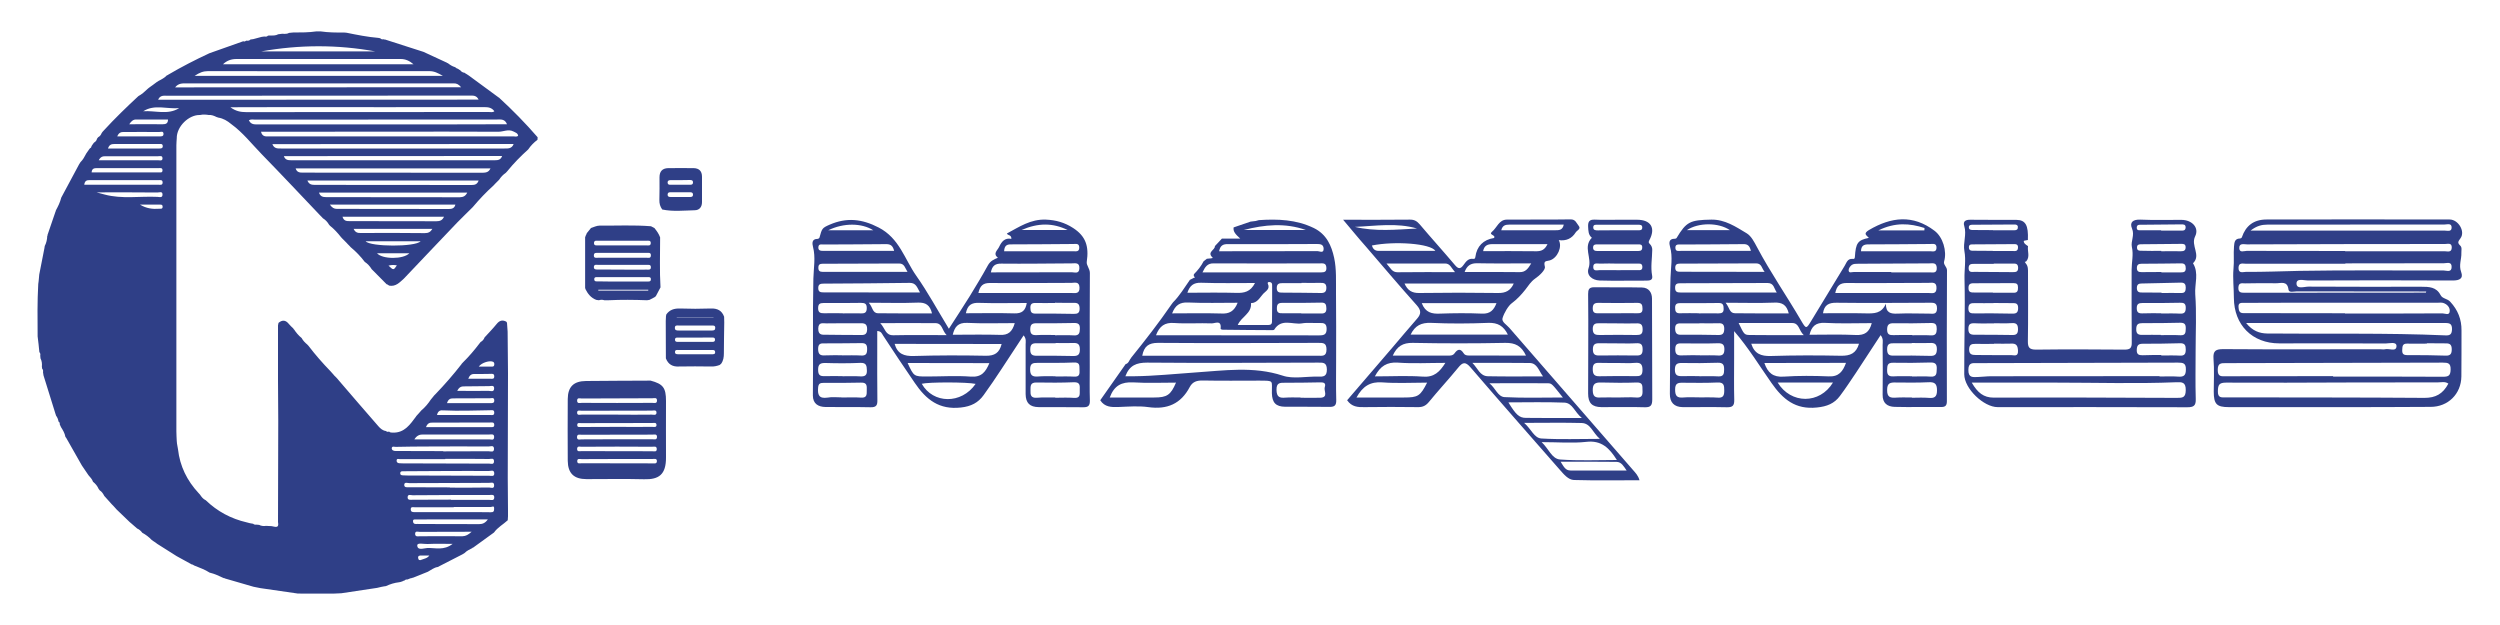 <?xml version="1.0" encoding="utf-8"?>
<!-- Generator: Adobe Illustrator 23.0.1, SVG Export Plug-In . SVG Version: 6.00 Build 0)  -->
<svg version="1.1" id="Camada_1" xmlns="http://www.w3.org/2000/svg" xmlns:xlink="http://www.w3.org/1999/xlink" x="0px" y="0px"
	 viewBox="0 0 200 50" style="enable-background:new 0 0 200 50;" xml:space="preserve">
<style type="text/css">
	.st0{fill:#2F3F87;}
</style>
<g>
	<path fill="#2F3F87" class="st0" d="M186.5,32.57c-2.73,0-5.46,0-8.19,0c-0.98,0-1.21-0.24-1.21-1.24c0-0.88,0.05-1.76-0.02-2.63
		c-0.05-0.66,0.2-0.77,0.8-0.77c4.18,0.03,8.36,0.01,12.55,0.01c0.13,0,0.26,0.03,0.37,0c0.32-0.09,0.91,0.24,0.92-0.25
		c0.01-0.39-0.58-0.21-0.89-0.21c-2.83-0.02-5.66-0.01-8.49-0.01c-2.16,0-3.62-1.47-3.63-3.64c0-0.78-0.1-1.57-0.03-2.35
		c0.06-0.59-0.01-1.17,0.04-1.76c0.03-0.29,0.03-0.63,0.47-0.64c0.06,0,0.15-0.05,0.16-0.1c0.31-0.92,0.95-1.42,1.97-1.42
		c4.88-0.01,9.77-0.01,14.65,0c0.69,0,1.27,0.95,0.87,1.5c-0.2,0.27-0.26,0.36-0.02,0.59c0.16,0.15,0.08,0.38,0.09,0.58
		c0.02,0.5-0.22,0.98-0.02,1.52c0.2,0.54-0.13,0.69-0.68,0.69c-3.86-0.02-7.71-0.02-11.57,0c-0.32,0-0.93-0.21-0.92,0.25
		c0.01,0.47,0.62,0.24,0.96,0.24c3.01,0.02,6.01,0.01,9.02,0.01c0.61,0,1.21,0.01,1.54,0.66c0.16,0.31,0.55,0.28,0.78,0.54
		c0.61,0.66,0.91,1.41,0.9,2.3c-0.01,1.23,0.01,2.45-0.01,3.68c-0.02,1.4-1.07,2.43-2.46,2.43
		C191.81,32.57,189.16,32.57,186.5,32.57z M195.87,30.69c-0.27-0.19-0.55-0.1-0.82-0.1c-2.45,0-4.9,0.01-7.35,0.01
		c-3.21,0.01-6.41,0.03-9.62,0.01c-0.55,0-0.64,0.18-0.65,0.68c-0.02,0.58,0.32,0.5,0.67,0.5c5.29,0.01,10.57,0,15.86,0.04
		C194.84,31.83,195.43,31.52,195.87,30.69z M186.65,30.09c0,0.01,0,0.02,0,0.04c2.93,0,5.86-0.01,8.79,0.01
		c0.44,0,0.6-0.09,0.61-0.58c0.01-0.51-0.21-0.55-0.63-0.55c-5.79,0.02-11.57,0.03-17.36,0.04c-0.39,0-0.64,0-0.64,0.54
		c-0.01,0.58,0.31,0.51,0.66,0.51C180.94,30.09,183.8,30.09,186.65,30.09z M187.6,25.06c0,0.01,0,0.02,0,0.02
		c2.6,0,5.2,0.01,7.8-0.01c0.2,0,0.57,0.21,0.58-0.2c0.01-0.3-0.23-0.55-0.54-0.64c-0.14-0.04-0.3-0.01-0.45-0.01
		c-4.03,0-8.06,0-12.08,0c-1.13,0-2.25,0.01-3.38,0.01c-0.22,0-0.47-0.04-0.45,0.32c0.02,0.27,0.05,0.51,0.4,0.5
		c0.12,0,0.25,0,0.38,0C182.44,25.06,185.02,25.06,187.6,25.06z M179.69,25.84c0.51,0.64,1.08,0.83,1.68,0.84
		c4.75,0.05,9.51-0.06,14.26,0.15c0.38,0.02,0.52-0.09,0.53-0.5c0-0.42-0.17-0.49-0.54-0.49C190.37,25.84,185.11,25.84,179.69,25.84
		z M187.63,21.07c0,0.01,0,0.02,0,0.03c-2.65,0-5.3,0-7.95,0c-0.24,0-0.59-0.13-0.6,0.33c0,0.48,0.36,0.32,0.6,0.32
		c1.42,0.01,2.84-0.05,4.26-0.08c3.85-0.07,7.7-0.02,11.56-0.03c0.23,0,0.63,0.18,0.63-0.28c0.01-0.46-0.38-0.3-0.62-0.3
		C192.88,21.06,190.26,21.07,187.63,21.07z M187.61,20.08c0,0.01,0,0.02,0,0.02c2.65,0,5.31,0,7.96,0c0.22,0,0.55,0.13,0.57-0.28
		c0.02-0.43-0.33-0.3-0.54-0.3c-5.28,0-10.56,0.01-15.84,0.03c-0.24,0-0.64-0.13-0.62,0.31c0.02,0.39,0.39,0.21,0.6,0.21
		C182.36,20.08,184.99,20.08,187.61,20.08z M180.04,18.45c5.29,0,10.42,0,15.55,0c0.2,0,0.52,0.11,0.54-0.22
		c0.02-0.41-0.35-0.27-0.56-0.27c-4.73,0-9.45,0.01-14.18,0.01C180.95,17.97,180.54,18.06,180.04,18.45z M194.07,23.41
		c0.01-0.03,0.02-0.06,0.03-0.09c-0.2,0-0.4,0-0.59,0c-3.25,0-6.5,0-9.76-0.01c-0.23,0-0.64,0.13-0.67-0.14
		c-0.09-0.74-0.61-0.5-1-0.51c-0.83-0.02-1.65,0-2.48,0.01c-0.23,0-0.51-0.09-0.53,0.33c-0.02,0.42,0.22,0.42,0.52,0.42
		C184.42,23.41,189.25,23.41,194.07,23.41z M194.15,27.46c0,0.01,0,0.02,0,0.03c-0.53,0-1.05,0.01-1.58,0
		c-0.36-0.01-0.38,0.2-0.39,0.48c-0.02,0.32,0.07,0.44,0.41,0.44c1.03-0.01,2.05,0.01,3.08,0.04c0.37,0.01,0.47-0.16,0.47-0.5
		c0-0.36-0.13-0.49-0.48-0.48C195.15,27.47,194.65,27.46,194.15,27.46z"/>
	<path class="st0" d="M80.91,19.11c0.01-0.35-0.28-0.25-0.36-0.43c0.99-0.53,1.9-1.16,3.12-1.11c0.81,0.03,1.52,0.24,2.18,0.67
		c1,0.65,1.28,1.44,1.09,2.71c-0.04,0.27,0.25,0.54,0.25,0.89c-0.02,2.52-0.01,5.04-0.01,7.56c0,0.88-0.02,1.75,0.01,2.63
		c0.01,0.43-0.13,0.56-0.56,0.55c-1.18-0.02-2.35,0-3.53-0.01c-0.72-0.01-1.04-0.33-1.05-1.04c0-1.33,0-2.65,0-3.98
		c0-0.21,0.07-0.44-0.16-0.72c-0.62,0.94-1.2,1.84-1.8,2.74c-0.46,0.69-0.91,1.37-1.4,2.04c-0.44,0.61-1,0.9-1.81,0.99
		c-1.75,0.2-2.79-0.63-3.7-1.97c-0.86-1.26-1.71-2.52-2.54-3.8c-0.09-0.13-0.13-0.33-0.46-0.35c0,0.45,0,0.88,0,1.32
		c0,1.4-0.01,2.81,0.01,4.21c0.01,0.41-0.09,0.58-0.54,0.57c-1.2-0.03-2.4,0-3.61-0.02c-0.58-0.01-1.01-0.26-1.01-0.92
		c0.04-3.12-0.03-6.24,0.04-9.36c0.02-0.83,0.19-1.69-0.03-2.53c-0.06-0.25-0.13-0.64,0.37-0.64c0.05,0,0.14-0.06,0.15-0.11
		c0.2-0.72,0.2-0.76,0.82-1.03c1.34-0.58,2.56-0.47,3.91,0.23c1.67,0.86,2.08,2.54,3.01,3.86c0.93,1.32,1.7,2.75,2.61,4.24
		c0.58-0.9,1.13-1.74,1.66-2.59c0.5-0.82,1-1.64,1.46-2.48c0.19-0.35,0.48-0.48,0.8-0.61c-0.43-0.34-0.02-0.6,0.1-0.87
		C80.12,19.34,80.38,19,80.91,19.11z M71.57,27.51c0.23,0.81,0.76,0.99,1.53,0.97c1.92-0.06,3.84-0.06,5.77-0.02
		c0.69,0.01,1.08-0.22,1.26-0.94C77.28,27.51,74.45,27.51,71.57,27.51z M72.61,29.04c0.5,1.08,0.5,1.08,1.55,1.08
		c1.17,0,2.35-0.08,3.51,0.01c0.86,0.06,1.18-0.38,1.48-1.08C76.94,29.04,74.8,29.04,72.61,29.04z M78.27,23.44
		c2.53,0,4.98,0,7.43,0c0.31,0,0.68,0.1,0.66-0.44c-0.02-0.51-0.39-0.37-0.65-0.37c-2.18,0-4.35,0.03-6.53,0.01
		C78.65,22.64,78.4,22.85,78.27,23.44z M73.6,23.4c-0.23-0.4-0.31-0.77-0.81-0.77c-2.3,0.03-4.59,0.05-6.89,0.06
		c-0.25,0-0.44,0.03-0.44,0.35c0,0.33,0.19,0.35,0.43,0.35C68.44,23.4,70.98,23.4,73.6,23.4z M84.42,31.8c0,0.01,0,0.01,0,0.02
		c0.5,0,1-0.03,1.5,0.01c0.54,0.04,0.45-0.31,0.46-0.63c0.01-0.34,0.04-0.64-0.47-0.62c-1,0.04-1.99,0.04-2.99,0.02
		c-0.5-0.01-0.48,0.28-0.48,0.62c-0.01,0.36,0.01,0.63,0.5,0.6C83.42,31.78,83.92,31.8,84.42,31.8z M67.32,31.79c0,0,0,0.01,0,0.01
		c0.52,0,1.05-0.03,1.57,0.01c0.47,0.03,0.45-0.26,0.45-0.57c0-0.33,0.06-0.65-0.46-0.63c-1,0.03-2,0.02-3,0.02
		c-0.26,0-0.4,0.05-0.43,0.37c-0.05,0.57,0.05,0.91,0.74,0.81C66.56,31.74,66.95,31.79,67.32,31.79z M72.6,21.75
		c-0.2-0.31-0.24-0.67-0.67-0.67c-2.04,0.01-4.09,0.02-6.13,0.02c-0.21,0-0.33,0.07-0.33,0.3c-0.01,0.26,0.1,0.35,0.35,0.35
		C68.05,21.75,70.29,21.75,72.6,21.75z M79.27,21.79c2.17,0,4.32,0,6.47-0.01c0.24,0,0.59,0.16,0.61-0.31
		c0.02-0.5-0.33-0.4-0.62-0.4c-1.88,0.01-3.75,0.04-5.63,0.02C79.62,21.08,79.37,21.26,79.27,21.79z M75.73,26.81
		c-0.39-0.4-0.33-0.96-0.91-0.96c-1.42-0.01-2.83,0-4.4,0c0.4,0.42,0.4,0.99,1.06,0.97C72.82,26.79,74.17,26.81,75.73,26.81z
		 M78.05,30.71c-0.7-0.15-3.72-0.15-4.31-0.01C74.64,32.31,76.91,32.36,78.05,30.71z M81.18,25.85c-1.33,0-2.57,0.04-3.81-0.02
		c-0.74-0.03-1,0.33-1.15,0.95c1.3,0,2.55-0.03,3.79,0.01C80.65,26.82,80.98,26.55,81.18,25.85z M67.38,28.42c0,0,0,0.01,0,0.01
		c0.5,0,1-0.02,1.5,0.01c0.42,0.03,0.49-0.16,0.49-0.53c0-0.37-0.14-0.47-0.49-0.46c-0.95,0.02-1.9,0.01-2.85,0.02
		c-0.3,0-0.58-0.05-0.58,0.44c0,0.46,0.19,0.55,0.58,0.52C66.48,28.41,66.93,28.42,67.38,28.42z M84.45,27.44c0,0.01,0,0.01,0,0.02
		c-0.5,0-1,0.01-1.5,0c-0.37-0.01-0.53,0.08-0.53,0.5c0,0.42,0.17,0.5,0.53,0.5c0.95-0.01,1.9,0,2.85,0.02
		c0.39,0.01,0.59-0.06,0.59-0.52c0-0.47-0.2-0.54-0.59-0.52C85.35,27.46,84.9,27.44,84.45,27.44z M84.44,30.1c0,0.01,0,0.01,0,0.02
		c0.5,0,1-0.02,1.49,0.01c0.47,0.03,0.44-0.25,0.43-0.57c-0.01-0.31,0.04-0.58-0.44-0.56c-0.97,0.04-1.94,0.03-2.91,0.03
		c-0.37,0-0.6,0.03-0.6,0.51c0,0.47,0.16,0.61,0.61,0.58C83.5,30.08,83.97,30.1,84.44,30.1z M67.4,30.09c0,0,0,0.01,0,0.01
		c0.47,0,0.95-0.02,1.42,0.01c0.37,0.02,0.55-0.08,0.53-0.49c-0.01-0.37-0.05-0.61-0.52-0.59c-0.92,0.04-1.84,0.04-2.76,0.01
		c-0.42-0.01-0.63,0.06-0.62,0.56c0,0.5,0.25,0.5,0.61,0.49C66.5,30.08,66.95,30.09,67.4,30.09z M84.4,26.8c0,0.01,0,0.02,0,0.02
		c0.5,0,1-0.02,1.5,0.01c0.43,0.03,0.48-0.19,0.49-0.54c0.01-0.37-0.14-0.46-0.49-0.45c-1,0.02-2,0.03-3,0.02
		c-0.36,0-0.47,0.12-0.48,0.47c0,0.35,0.11,0.49,0.47,0.48C83.4,26.78,83.9,26.8,84.4,26.8z M77.27,25.06
		c1.32,0,2.59-0.03,3.87,0.01c0.63,0.02,0.9-0.23,1-0.83c-1.3,0-2.55,0.03-3.8-0.01C77.73,24.2,77.4,24.4,77.27,25.06z M69.5,24.22
		c0.33,0.35,0.28,0.83,0.74,0.84c1.43,0.02,2.87,0.01,4.32,0.01c-0.16-0.66-0.5-0.89-1.14-0.86C72.17,24.26,70.92,24.22,69.5,24.22z
		 M67.4,25.86C67.4,25.86,67.4,25.87,67.4,25.86c-0.42,0.01-0.85,0-1.27,0.01c-0.29,0.01-0.66-0.14-0.67,0.42
		c-0.01,0.58,0.38,0.48,0.71,0.49c0.87,0.02,1.74,0.01,2.62,0.02c0.33,0.01,0.57,0,0.58-0.45c0.01-0.49-0.25-0.5-0.61-0.49
		C68.29,25.87,67.85,25.86,67.4,25.86z M71.53,20.07c-0.09-0.36-0.24-0.54-0.62-0.54c-1.68,0.02-3.35,0.02-5.03,0.03
		c-0.16,0-0.38-0.07-0.41,0.2c-0.03,0.29,0.18,0.31,0.39,0.31C67.74,20.07,69.61,20.07,71.53,20.07z M80.33,20.1
		c1.85,0,3.69,0,5.53,0c0.21,0,0.48,0.07,0.48-0.29c0-0.37-0.27-0.29-0.48-0.29c-1.67,0.01-3.34,0.03-5.01,0.03
		C80.51,19.55,80.35,19.69,80.33,20.1z M84.4,24.22c0,0.01,0,0.01,0,0.02c-0.52,0-1.05,0.01-1.57,0c-0.28-0.01-0.41,0.09-0.4,0.39
		c0.01,0.29,0.05,0.46,0.41,0.46c1.02-0.01,2.04,0,3.06,0.02c0.29,0,0.46-0.05,0.47-0.4c0-0.35-0.11-0.5-0.47-0.48
		C85.39,24.24,84.9,24.22,84.4,24.22z M67.42,25.06c0,0,0,0.01,0,0.01c0.5,0,1-0.01,1.49,0c0.32,0.01,0.43-0.11,0.43-0.43
		c0-0.35-0.16-0.41-0.46-0.41c-1,0.01-1.99,0.02-2.99,0.01c-0.31,0-0.44,0.08-0.44,0.42c0,0.36,0.19,0.4,0.47,0.4
		C66.42,25.05,66.92,25.06,67.42,25.06z M81.72,18.4c1.37,0,2.53,0,3.69,0C84.24,17.83,83.08,17.81,81.72,18.4z M66.26,18.42
		c1.3,0,2.44,0,3.6,0C68.95,17.84,67.51,17.81,66.26,18.42z"/>
	<path class="st0" d="M138.73,26.49c0,0.73,0,1.46,0,2.2c0,1.1-0.02,2.2,0.01,3.3c0.01,0.48-0.15,0.6-0.6,0.59
		c-1.18-0.03-2.35,0-3.53-0.01c-0.68-0.01-1.03-0.38-1.02-1.06c0.05-3.09-0.04-6.19,0.05-9.29c0.02-0.81,0.2-1.66-0.04-2.49
		c-0.07-0.25-0.13-0.64,0.38-0.63c0.05,0,0.12-0.02,0.14-0.05c0.79-1.32,1.09-1.45,2.78-1.48c1.1-0.02,1.96,0.57,2.83,1.09
		c0.37,0.22,0.61,0.7,0.83,1.11c1.07,2.02,2.38,3.91,3.53,5.88c0.4,0.68,0.41,0.68,0.82,0c0.89-1.46,1.77-2.92,2.66-4.38
		c0.15-0.24,0.22-0.59,0.63-0.56c0.09,0.01,0.18,0.02,0.19-0.14c0.07-1.14,0.23-1.36,1.12-1.54c-0.2-0.22-0.48-0.33,0.01-0.63
		c1.79-1.05,3.51-1.25,5.24,0.06c0.67,0.5,1.01,1.63,0.77,2.45c-0.08,0.27,0.23,0.43,0.23,0.72c-0.02,3.49-0.02,6.99-0.01,10.48
		c0,0.38-0.17,0.46-0.5,0.45c-1.23-0.01-2.45,0.02-3.68-0.01c-0.58-0.02-0.97-0.29-0.96-0.97c0.02-1.33,0.01-2.65,0-3.98
		c0-0.23,0.08-0.49-0.16-0.79c-0.67,1.03-1.32,2.02-1.97,3.01c-0.42,0.62-0.83,1.25-1.28,1.85c-0.45,0.61-1.04,0.85-1.85,0.93
		c-1.72,0.18-2.72-0.66-3.63-1.96C140.75,29.26,139.88,27.82,138.73,26.49z M148.72,27.5c-2.9,0-5.75,0-8.62,0
		c0.26,0.81,0.79,1,1.56,0.98c1.87-0.06,3.75-0.06,5.62-0.02C148.01,28.47,148.49,28.28,148.72,27.5z M150.87,24.3
		c0,0.73,0.37,0.81,0.92,0.79c0.85-0.04,1.7,0,2.55,0c0.28,0,0.61,0.1,0.62-0.4c0.01-0.51-0.29-0.47-0.63-0.47
		c-2.47,0.01-4.94,0.03-7.41,0c-0.63-0.01-0.98,0.18-1.08,0.84c1.16,0,2.3-0.02,3.44,0.01C149.91,25.08,150.52,25.1,150.87,24.3z
		 M141.15,29.04c0.27,0.78,0.69,1.15,1.55,1.09c1.2-0.08,2.4-0.07,3.6-0.02c0.81,0.04,1.13-0.4,1.38-1.08
		C145.47,29.04,143.33,29.04,141.15,29.04z M142.14,23.4c-0.22-0.32-0.22-0.76-0.73-0.76c-2.33,0.01-4.66,0.02-6.99,0.02
		c-0.26,0-0.42,0.05-0.41,0.37c0,0.32,0.16,0.37,0.42,0.37C136.98,23.4,139.53,23.4,142.14,23.4z M146.82,23.44
		c2.52,0,4.99,0,7.46,0c0.27,0,0.63,0.12,0.64-0.38c0.02-0.55-0.36-0.43-0.67-0.43c-2.17,0-4.34,0.03-6.51,0.01
		C147.22,22.64,146.95,22.82,146.82,23.44z M152.95,31.8c0,0.01,0,0.01,0,0.02c0.45,0,0.9-0.03,1.35,0.01
		c0.46,0.04,0.66-0.08,0.66-0.6c0-0.54-0.19-0.68-0.69-0.65c-0.87,0.04-1.74,0.03-2.62,0.02c-0.43-0.01-0.68,0.04-0.68,0.59
		c-0.01,0.6,0.26,0.65,0.72,0.62C152.1,31.78,152.53,31.8,152.95,31.8z M135.98,31.79C135.98,31.79,135.98,31.79,135.98,31.79
		c0.47,0.01,0.95-0.02,1.42,0.02c0.46,0.04,0.54-0.17,0.54-0.57c0-0.39-0.02-0.67-0.54-0.64c-0.92,0.04-1.84,0.03-2.76,0.02
		c-0.41-0.01-0.64,0.04-0.63,0.56c0,0.5,0.16,0.66,0.64,0.62C135.08,31.76,135.53,31.79,135.98,31.79z M151.3,21.76
		c0,0.01,0,0.02,0,0.03c1.03,0,2.05,0,3.08,0c0.26,0,0.58,0.1,0.56-0.37c-0.02-0.44-0.33-0.35-0.59-0.35
		c-1.9,0.01-3.8,0.02-5.7,0.03c-0.17,0-0.37,0-0.5,0.09c-0.13,0.09-0.27,0.29-0.26,0.43c0.01,0.27,0.27,0.13,0.42,0.14
		C149.3,21.76,150.3,21.76,151.3,21.76z M141.17,21.75c-0.24-0.29-0.23-0.68-0.68-0.68c-2.03,0.01-4.06,0.02-6.09,0.02
		c-0.24,0-0.38,0.06-0.38,0.33c0,0.28,0.16,0.32,0.39,0.32C136.62,21.75,138.84,21.75,141.17,21.75z M146.64,30.6
		c-0.82,0-1.54,0-2.26,0c-0.7,0-1.41,0-2.17,0C143.27,32.34,145.58,32.35,146.64,30.6z M149.74,25.85c-1.29,0-2.52,0.05-3.74-0.02
		c-0.75-0.04-1.07,0.28-1.24,0.95c1.26,0,2.49-0.04,3.71,0.02C149.16,26.83,149.55,26.59,149.74,25.85z M144.3,26.81
		c-0.42-0.4-0.35-0.97-0.94-0.97c-1.41,0-2.83,0-4.27,0c0.43,0.9,0.45,0.95,0.88,0.96C141.34,26.82,142.71,26.81,144.3,26.81z
		 M152.96,30.1c0,0.01,0,0.02,0,0.02c0.5,0,1-0.03,1.49,0.01c0.51,0.03,0.47-0.28,0.49-0.62c0.02-0.39-0.12-0.52-0.51-0.51
		c-0.99,0.03-1.99,0.04-2.99,0.02c-0.44-0.01-0.46,0.22-0.47,0.56c-0.01,0.37,0.08,0.55,0.5,0.53
		C151.97,30.08,152.47,30.1,152.96,30.1z M136.02,28.42c0,0,0,0.01,0,0.01c0.48,0,0.95-0.02,1.43,0.01c0.35,0.02,0.49-0.1,0.5-0.46
		c0.01-0.38-0.11-0.53-0.51-0.52c-0.95,0.03-1.9,0.02-2.85,0.01c-0.32,0-0.57-0.02-0.57,0.45c-0.01,0.48,0.21,0.53,0.59,0.51
		C135.06,28.41,135.54,28.42,136.02,28.42z M152.94,27.44c0,0.01,0,0.01,0,0.02c-0.47,0-0.95,0.01-1.42,0
		c-0.35-0.01-0.55,0.05-0.55,0.48c0,0.4,0.14,0.52,0.52,0.51c0.97-0.01,1.95-0.01,2.92,0.02c0.39,0.01,0.52-0.11,0.54-0.5
		c0.01-0.45-0.18-0.56-0.58-0.53C153.89,27.46,153.42,27.44,152.94,27.44z M135.95,30.09c0,0,0,0.01,0,0.01c0.5,0,1-0.02,1.5,0.01
		c0.44,0.03,0.48-0.21,0.48-0.56c0-0.37-0.09-0.54-0.51-0.53c-0.95,0.03-1.9,0.04-2.85,0.02c-0.41-0.01-0.57,0.09-0.58,0.53
		c0,0.48,0.23,0.53,0.6,0.52C135.05,30.08,135.5,30.09,135.95,30.09z M152.98,26.8c0,0.01,0,0.01,0,0.02c0.5,0,1-0.02,1.5,0.01
		c0.38,0.02,0.45-0.17,0.46-0.5c0-0.33-0.07-0.5-0.45-0.49c-1,0.03-2,0.03-3,0.02c-0.39-0.01-0.52,0.13-0.52,0.51
		c0,0.39,0.19,0.45,0.51,0.44C151.98,26.79,152.48,26.8,152.98,26.8z M135.95,25.86c0,0,0,0.01,0,0.01c-0.47,0-0.95,0.01-1.42,0
		c-0.3-0.01-0.53,0.01-0.52,0.42c0.01,0.34,0.11,0.5,0.47,0.49c1-0.01,1.99,0,2.99,0.02c0.37,0.01,0.46-0.15,0.47-0.49
		c0-0.37-0.15-0.47-0.49-0.45C136.94,25.88,136.44,25.86,135.95,25.86z M138.05,24.22c0.31,0.38,0.3,0.84,0.75,0.84
		c1.43,0.02,2.85,0.01,4.3,0.01c-0.17-0.68-0.52-0.89-1.16-0.86C140.7,24.26,139.46,24.22,138.05,24.22z M148.88,20.1
		c1.85,0,3.69,0,5.53,0c0.2,0,0.49,0.1,0.51-0.26c0.02-0.41-0.29-0.32-0.52-0.32c-1.64,0.01-3.29,0.03-4.93,0.03
		C149.11,19.55,148.89,19.65,148.88,20.1z M140.07,20.07c-0.09-0.39-0.25-0.55-0.59-0.54c-1.68,0.02-3.35,0.02-5.03,0.03
		c-0.19,0-0.43-0.04-0.42,0.27c0.01,0.32,0.27,0.24,0.45,0.24C136.33,20.07,138.18,20.07,140.07,20.07z M135.91,25.06
		c0,0,0,0.01,0,0.01c0.52,0,1.04-0.01,1.57,0c0.27,0,0.42-0.07,0.41-0.37c0-0.29-0.05-0.47-0.4-0.46c-1.02,0.02-2.04,0.01-3.06,0.01
		c-0.26,0-0.42,0.05-0.42,0.36c0,0.3,0.06,0.47,0.41,0.45C134.92,25.04,135.42,25.06,135.91,25.06z M153.95,18.43
		c0-0.06,0.01-0.13,0.01-0.19c-1.17-0.38-2.34-0.47-3.69,0.19C151.63,18.43,152.79,18.43,153.95,18.43z M138.39,18.41
		c-0.91-0.62-2.51-0.62-3.44,0C136.11,18.41,137.25,18.41,138.39,18.41z"/>
	<path class="st0" d="M162.06,21.07c0.2,0.23,0.18,0.5,0.18,0.78c0,1.81,0.02,3.62-0.01,5.43c-0.01,0.52,0.12,0.69,0.66,0.69
		c2.35-0.03,4.71-0.02,7.06,0c0.46,0,0.6-0.12,0.59-0.59c-0.02-1.93-0.01-3.87-0.01-5.81c0-0.6,0.16-1.19,0.02-1.81
		c-0.1-0.47,0.24-0.94,0.01-1.48c-0.21-0.5,0.08-0.73,0.66-0.71c1.1,0.05,2.2,0.01,3.3,0.02c0.83,0,1.44,0.62,1.09,1.32
		c-0.37,0.75,0.5,1.5-0.17,2.15c0.49,0.79,0.12,1.66,0.18,2.48c0.11,1.49,0.03,2.99,0.03,4.48c0,1.3-0.03,2.6,0.01,3.9
		c0.02,0.54-0.17,0.66-0.68,0.66c-5.06-0.02-10.11-0.01-15.17-0.01c-1.11,0-2.67-1.48-2.67-2.63c-0.01-2.55,0.08-5.1,0.02-7.64
		c-0.02-0.74,0.13-1.48-0.01-2.23c-0.12-0.64,0.2-1.31-0.01-1.99c-0.12-0.38,0.11-0.51,0.5-0.5c1.23,0.02,2.45,0,3.68,0.01
		c0.73,0.01,0.96,0.44,0.91,1.61c-0.12,0.03-0.33,0.05-0.33,0.08c0,0.21,0.19,0.3,0.34,0.41c-0.06,0.41,0.18,0.86-0.15,1.23
		c-0.04,0.01-0.08,0.02-0.11,0.03C162,20.98,162.03,21.03,162.06,21.07z M172.76,30.09c0,0.01,0,0.02,0,0.03c0.5,0,1-0.03,1.5,0.01
		c0.44,0.03,0.61-0.09,0.61-0.57c0.01-0.51-0.22-0.55-0.63-0.55c-5.35,0.02-10.7,0.03-16.05,0.04c-0.38,0-0.72-0.07-0.72,0.54
		c-0.01,0.65,0.36,0.58,0.76,0.57c0.35-0.01,0.7-0.06,1.04-0.06C163.77,30.09,168.26,30.09,172.76,30.09z M157.74,30.61
		c0.47,0.81,0.95,1.2,1.76,1.2c4.88-0.02,9.76,0,14.64,0.02c0.46,0,0.71-0.01,0.72-0.61c0.01-0.66-0.3-0.66-0.77-0.64
		c-3.2,0.13-6.4,0.03-9.61,0.03C162.29,30.61,160.09,30.61,157.74,30.61z M159.52,25.86c0,0,0,0.01,0,0.01
		c-0.52,0-1.04,0.02-1.57-0.01c-0.35-0.01-0.48,0.09-0.48,0.46c0,0.38,0.17,0.46,0.5,0.46c0.99,0,1.99,0,2.98,0.02
		c0.33,0.01,0.49-0.07,0.49-0.45c0-0.39-0.12-0.53-0.51-0.5C160.47,25.88,160,25.86,159.52,25.86z M172.86,26.79
		c0,0.01,0,0.02,0,0.02c0.52,0,1.05-0.02,1.57,0.01c0.41,0.02,0.42-0.21,0.43-0.52c0.01-0.35-0.08-0.49-0.46-0.48
		c-1,0.03-1.99,0.03-2.99,0.03c-0.33,0-0.5,0.07-0.51,0.45c-0.02,0.42,0.17,0.51,0.54,0.49C171.91,26.78,172.39,26.79,172.86,26.79z
		 M159.48,24.24c0,0,0,0.01,0,0.01c-0.5,0-1,0.01-1.5,0c-0.32-0.01-0.51,0.04-0.51,0.44c0.01,0.38,0.22,0.38,0.49,0.38
		c1,0,2-0.01,3,0.02c0.34,0.01,0.49-0.07,0.49-0.45c0-0.37-0.18-0.4-0.47-0.39C160.48,24.24,159.98,24.24,159.48,24.24z
		 M159.43,23.4c0,0.01,0,0.01,0,0.02c0.55,0,1.1-0.01,1.65,0c0.32,0.01,0.36-0.16,0.36-0.42c0-0.26-0.09-0.35-0.35-0.35
		c-1.07,0.01-2.15,0.01-3.22,0.01c-0.29,0-0.4,0.11-0.39,0.4c0,0.34,0.22,0.34,0.45,0.34C158.44,23.4,158.94,23.4,159.43,23.4z
		 M172.89,25.06c0,0.01,0,0.02,0,0.02c0.5,0,1-0.02,1.5,0.01c0.37,0.02,0.47-0.12,0.47-0.47c0-0.35-0.16-0.41-0.46-0.4
		c-1,0.02-2,0.03-3,0.02c-0.3,0-0.46,0.07-0.46,0.41c0,0.34,0.14,0.43,0.45,0.42C171.89,25.05,172.39,25.06,172.89,25.06z
		 M172.9,28.4c0,0.01,0,0.02,0,0.04c0.5,0,1-0.02,1.5,0.01c0.38,0.02,0.46-0.16,0.46-0.49c0-0.33-0.07-0.51-0.45-0.5
		c-1,0.03-2,0.04-3,0.04c-0.37,0-0.46,0.16-0.47,0.5c-0.01,0.36,0.17,0.42,0.46,0.42C171.9,28.4,172.4,28.4,172.9,28.4z
		 M159.54,27.49c0,0.01,0,0.01,0,0.02c-0.5,0-1,0.01-1.5,0c-0.32-0.01-0.51,0.06-0.51,0.45c0,0.39,0.22,0.44,0.53,0.44
		c0.95,0,1.9,0.02,2.84,0.01c0.23,0,0.56,0.15,0.54-0.35c-0.02-0.4-0.12-0.6-0.56-0.57C160.44,27.51,159.99,27.49,159.54,27.49z
		 M172.92,23.41c0,0.01,0,0.02,0,0.03c0.52,0,1.05-0.01,1.57,0c0.32,0.01,0.36-0.16,0.37-0.42c0-0.28-0.09-0.41-0.38-0.41
		c-1.05,0.03-2.09,0.05-3.14,0.07c-0.22,0-0.38,0.05-0.39,0.33c-0.01,0.3,0.12,0.4,0.4,0.39C171.87,23.4,172.4,23.41,172.92,23.41z
		 M159.5,21.09c0,0.01,0,0.01,0,0.02c-0.52,0-1.05,0-1.57,0c-0.24,0-0.44,0.01-0.44,0.34c0,0.37,0.26,0.3,0.47,0.3
		c1.02,0.01,2.05,0.01,3.07,0.02c0.25,0,0.42-0.02,0.42-0.35c-0.01-0.34-0.2-0.34-0.44-0.33C160.5,21.09,160,21.09,159.5,21.09z
		 M172.91,21.76c0,0.01,0,0.02,0,0.03c0.52,0,1.05,0,1.57,0c0.23,0,0.38-0.04,0.38-0.32c0-0.28-0.09-0.41-0.39-0.4
		c-1.05,0.02-2.1,0.02-3.15,0.03c-0.24,0-0.37,0.08-0.37,0.34c0,0.28,0.15,0.33,0.38,0.33C171.86,21.76,172.38,21.76,172.91,21.76z
		 M159.42,20.07c0,0,0,0.01,0,0.01c0.53,0,1.05,0,1.58,0c0.19,0,0.42,0.06,0.44-0.26c0.02-0.32-0.21-0.29-0.4-0.29
		c-1.05,0-2.1,0.01-3.15,0.02c-0.17,0-0.38-0.03-0.38,0.23c0,0.3,0.22,0.28,0.42,0.28C158.42,20.07,158.92,20.07,159.42,20.07z
		 M159.44,18.41c0,0,0,0.01,0,0.01c0.57,0,1.15,0,1.72,0c0.18,0,0.28-0.07,0.27-0.27c-0.01-0.16-0.14-0.19-0.27-0.19
		c-1.12,0-2.24,0.01-3.37,0.02c-0.13,0-0.27,0.02-0.28,0.17c-0.02,0.2,0.12,0.25,0.28,0.25C158.34,18.41,158.89,18.41,159.44,18.41z
		 M172.89,18.42c0,0.01,0,0.02,0,0.03c0.53,0,1.05,0,1.58,0c0.17,0,0.36,0.02,0.38-0.24c0.01-0.27-0.18-0.26-0.36-0.26
		c-1.05,0.01-2.1,0.02-3.15,0.03c-0.17,0-0.39-0.04-0.4,0.22c-0.01,0.27,0.21,0.22,0.38,0.22
		C171.84,18.43,172.37,18.42,172.89,18.42z M172.9,20.07c0,0.01,0,0.02,0,0.03c0.53,0,1.05-0.01,1.58,0c0.24,0,0.38-0.07,0.37-0.34
		c-0.01-0.26-0.2-0.25-0.37-0.25c-1.05,0.01-2.1,0.02-3.16,0.03c-0.18,0-0.36,0.01-0.36,0.26c0,0.26,0.18,0.26,0.36,0.26
		C171.85,20.08,172.38,20.07,172.9,20.07z"/>
	<path class="st0" d="M107.45,17.58c1.91,0,3.64,0.01,5.36-0.01c0.34,0,0.54,0.12,0.76,0.37c0.93,1.1,1.9,2.17,2.83,3.27
		c0.27,0.32,0.44,0.32,0.68-0.01c0.19-0.26,0.38-0.55,0.78-0.49c0.1,0.01,0.15-0.02,0.17-0.16c0.11-0.85,0.64-1.38,1.49-1.51
		c0.18-0.25-0.47-0.24-0.16-0.5c0.39-0.32,0.56-0.96,1.17-0.97c1.7-0.02,3.41,0.01,5.11-0.02c0.41-0.01,0.48,0.31,0.65,0.51
		c0.22,0.26-0.14,0.37-0.24,0.54c-0.31,0.49-0.76,0.69-1.35,0.61c0.3,0.51-0.09,1.43-0.71,1.62c-0.3,0.09-0.53-0.01-0.4,0.51
		c0.06,0.24-0.43,0.71-0.77,0.94c-0.36,0.25-0.55,0.58-0.8,0.9c-0.31,0.39-0.65,0.76-1.08,1.08c-0.26,0.19-0.61,0.75-0.74,1.2
		c-0.08,0.29,0.33,0.52,0.54,0.76c3.3,3.8,6.6,7.59,9.9,11.38c0.19,0.22,0.41,0.43,0.52,0.82c-1.77,0-3.51,0.03-5.25-0.02
		c-0.45-0.02-0.8-0.45-1.11-0.8c-2.39-2.73-4.79-5.45-7.15-8.2c-0.42-0.49-0.64-0.43-1,0.02c-0.76,0.93-1.58,1.81-2.34,2.74
		c-0.25,0.3-0.5,0.42-0.89,0.41c-1.43-0.02-2.85-0.02-4.28,0c-0.52,0.01-1-0.02-1.37-0.55c1.18-1.37,2.39-2.78,3.6-4.19
		c0.67-0.78,1.32-1.57,2-2.34c0.33-0.38,0.33-0.66-0.03-1.07c-1.39-1.55-2.74-3.15-4.1-4.73C108.66,19.04,108.12,18.37,107.45,17.58
		z M122.08,28.45c-0.37-0.79-0.87-1.03-1.65-1.02c-2.47,0.05-4.95,0.05-7.42,0c-0.78-0.01-1.25,0.27-1.59,1.02c1.5,0,2.95,0,4.39,0
		c0.2,0,0.41,0.01,0.55-0.18c0.24-0.34,0.47-0.42,0.73-0.01c0.08,0.14,0.23,0.18,0.39,0.18C119,28.45,120.52,28.45,122.08,28.45z
		 M112.85,26.77c2.59,0,5.17,0,7.78,0c-0.34-0.69-0.81-0.97-1.57-0.94c-1.52,0.06-3.05,0.07-4.58,0
		C113.71,25.8,113.2,26.04,112.85,26.77z M112.36,22.68c0.25,0.56,0.6,0.77,1.18,0.76c2.1-0.03,4.21-0.03,6.31,0
		c0.59,0.01,0.99-0.18,1.25-0.76C118.18,22.68,115.29,22.68,112.36,22.68z M123.33,35.37c0.57,0.53,0.81,1.33,1.47,1.39
		c1.49,0.11,3,0.04,4.55,0.04c-0.6-0.95-1.23-1.6-2.46-1.45C125.79,35.47,124.65,35.37,123.33,35.37z M108.52,31.8
		c1.32,0,2.56,0,3.8,0c1.12,0,1.3-0.11,1.85-1.19c-1.21,0-2.4,0.07-3.59-0.02C109.63,30.52,109.02,30.89,108.52,31.8z M126.55,33.44
		c-0.59-0.48-0.75-1.2-1.39-1.23c-1.48-0.06-2.97-0.02-4.49-0.02c0.6,0.98,0.87,1.24,1.4,1.24
		C123.49,33.45,124.9,33.44,126.55,33.44z M121.93,33.83c0.58,0.5,0.8,1.22,1.39,1.25c1.5,0.09,3.01,0.03,4.67,0.03
		c-0.58-0.49-0.73-1.25-1.46-1.27C125.07,33.8,123.6,33.83,121.93,33.83z M119.15,30.66c0.49,0.38,0.67,1.08,1.22,1.11
		c1.52,0.08,3.04,0.03,4.66,0.03c-0.88-1.1-0.88-1.13-1.21-1.14C122.31,30.65,120.79,30.66,119.15,30.66z M123.44,30.11
		c-0.34-0.46-0.47-1.06-1.06-1.07c-1.49-0.02-2.98-0.01-4.59-0.01c0.44,0.44,0.6,1.06,1.25,1.07
		C120.5,30.13,121.97,30.11,123.44,30.11z M109.99,30.11c1.35,0,2.6-0.07,3.83,0.02c0.9,0.07,1.35-0.37,1.81-1.1
		c-1.33,0-2.57,0.07-3.8-0.02C110.95,28.95,110.42,29.29,109.99,30.11z M113.74,24.25c0.29,0.76,0.81,0.87,1.46,0.84
		c1.12-0.04,2.24-0.05,3.36,0c0.67,0.03,0.95-0.3,1.16-0.84C117.7,24.25,115.74,24.25,113.74,24.25z M122.5,21.07
		c-1.53,0-2.93,0.02-4.33-0.01c-0.52-0.01-0.82,0.2-1,0.7c1.5,0,2.95-0.01,4.4,0.01C122.02,21.78,122.23,21.52,122.5,21.07z
		 M116.4,21.77c-0.3-0.34-0.39-0.69-0.79-0.69c-1.51,0-3.02,0-4.69,0c0.33,0.37,0.44,0.7,0.88,0.7
		C113.29,21.76,114.78,21.77,116.4,21.77z M130.13,37.64c-0.24-0.34-0.41-0.68-0.8-0.69c-1.46-0.02-2.92-0.01-4.48-0.01
		c0.26,0.41,0.39,0.7,0.79,0.7C127.11,37.64,128.57,37.64,130.13,37.64z M120.1,18.42c1.48,0,2.9,0,4.32,0c0.3,0,0.59,0,0.68-0.45
		c-1.47,0-2.92,0-4.36,0C120.45,17.97,120.2,18.02,120.1,18.42z M114.83,20.07c-0.37-0.59-3.25-0.8-5.08-0.43
		c0.08,0.27,0.24,0.43,0.53,0.43C111.78,20.07,113.29,20.07,114.83,20.07z M123.8,19.53c-1.52,0-2.96,0-4.41,0
		c-0.39,0-0.66,0.12-0.74,0.56c1.45,0,2.87-0.01,4.29,0.01C123.31,20.09,123.58,19.99,123.8,19.53z M113.36,18.28
		c-1.63-0.48-3.3-0.2-4.97-0.13C110.03,18.54,111.7,18.37,113.36,18.28z"/>
	<path class="st0" d="M93.72,24.35c0.04-0.05,0.08-0.11,0.12-0.16c0.54-0.54,0.92-1.19,1.35-1.8c0.1-0.05,0.21-0.1,0.31-0.16
		c0.03-0.01,0.07-0.02,0.1-0.03c-0.03-0.04-0.07-0.08-0.1-0.12c0-0.05,0.01-0.09,0.01-0.14c0.31-0.31,0.58-0.65,0.78-1.04
		c0.09-0.07,0.17-0.13,0.26-0.2c0.17-0.02,0.53-0.03,0.46-0.09c-0.49-0.45,0.21-0.61,0.18-0.92c0.19-0.2,0.37-0.4,0.56-0.6
		c0.44,0,0.87,0,1.47,0c-0.34-0.32-0.59-0.54-0.53-0.9c0,0-0.02,0.01-0.02,0.01c0.46-0.16,0.91-0.31,1.37-0.47
		c0.14-0.02,0.27-0.03,0.41-0.05c0.09-0.02,0.17-0.05,0.26-0.07c1.51-0.1,2.98-0.05,4.39,0.63c1.03,0.5,1.42,1.42,1.63,2.38
		c0.2,0.92,0.14,1.9,0.15,2.85c0.02,1.77,0.01,3.54,0.01,5.3c0,1.08-0.02,2.15,0.01,3.23c0.01,0.43-0.13,0.56-0.56,0.55
		c-1.18-0.02-2.35,0-3.53-0.01c-0.75-0.01-1.04-0.33-1.06-1.09c-0.02-1.04,0.22-0.99-1.01-1c-1.5,0-3,0.02-4.5-0.01
		c-0.48-0.01-0.83,0.09-1.06,0.52c-0.71,1.35-1.81,1.82-3.31,1.61c-0.78-0.11-1.6-0.04-2.4-0.01c-0.56,0.02-1.1,0.01-1.45-0.54
		c0.66-0.94,1.35-1.92,2.03-2.89c0.23-0.06,0.28-0.28,0.39-0.44c0.03-0.01,0.05-0.04,0.05-0.07C91.62,27.22,92.71,25.82,93.72,24.35
		z M91.38,28.46c4.71,0,9.38,0,14.06,0c0.35,0,0.68,0.07,0.68-0.5c0-0.54-0.27-0.53-0.66-0.53c-4.28,0.01-8.55,0.03-12.83,0
		C91.9,27.43,91.52,27.7,91.38,28.46z M90.03,30.1c0.27,0,0.5,0,0.72,0c1.62-0.02,3.23-0.19,4.84-0.3c2.31-0.15,4.68-0.52,7.02,0.25
		c0.86,0.29,1.89,0.05,2.84,0.08c0.42,0.01,0.7,0,0.7-0.57c-0.01-0.59-0.32-0.55-0.72-0.55c-4.55,0.01-9.1,0.04-13.66,0
		C90.92,29.01,90.36,29.22,90.03,30.1z M92.48,26.82c4.4,0,8.73,0,13.06,0.01c0.39,0,0.59-0.07,0.59-0.52
		c0-0.44-0.22-0.48-0.56-0.47c-0.47,0.02-0.96-0.05-1.42,0.03c-0.74,0.12-1.64-0.43-2.21,0.5c-0.04,0.06-0.24,0.04-0.36,0.04
		c-1.18-0.01-2.35-0.01-3.53-0.03c-0.14,0-0.41,0.02-0.4-0.1c0.08-0.72-0.46-0.4-0.71-0.41c-1-0.04-2,0.04-3-0.03
		C93.19,25.78,92.76,26.08,92.48,26.82z M96.2,21.79c3.21,0,6.36,0,9.51,0c0.27,0,0.42-0.07,0.4-0.38
		c-0.02-0.39-0.28-0.34-0.53-0.34c-2.83,0-5.66,0.02-8.49,0C96.6,21.06,96.41,21.34,96.2,21.79z M88.78,31.8c1.23,0,2.4,0,3.56,0
		c1.02,0,1.32-0.2,1.74-1.19c-1.15,0-2.3,0.05-3.44-0.02C89.75,30.55,89.14,30.82,88.78,31.8z M104.04,31.8c0,0.01,0,0.01,0,0.02
		c0.52,0,1.05,0.01,1.57,0c0.69-0.02,0.28-0.55,0.37-0.84c0.12-0.36-0.1-0.4-0.4-0.39c-0.92,0.02-1.85,0.03-2.77,0.03
		c-0.4,0-0.7-0.02-0.69,0.57c0.01,0.58,0.25,0.66,0.72,0.62C103.24,31.78,103.64,31.8,104.04,31.8z M99.02,26c0.78,0,1.53,0,2.28,0
		c0.19,0,0.45,0.04,0.46-0.25c0.02-0.99,0.01-1.99,0.01-2.98c0-0.15-0.11-0.21-0.25-0.21c-0.09,0-0.13,0.07-0.09,0.15
		c0.2,0.42-0.19,0.59-0.38,0.8c-0.27,0.3-0.47,0.73-0.97,0.74C100.15,25.08,99.31,25.32,99.02,26z M97.53,20.1
		c2.64,0,5.26,0,7.88-0.01c0.15,0,0.5,0.21,0.48-0.21c-0.02-0.33-0.26-0.36-0.53-0.36c-2.38,0.01-4.76,0.02-7.13,0.01
		C97.85,19.52,97.61,19.64,97.53,20.1z M100.4,22.64c-1.47,0-2.89,0.03-4.31-0.02c-0.61-0.02-0.91,0.23-1.1,0.8
		c1.33,0,2.63-0.03,3.92,0.01C99.53,23.45,100.04,23.35,100.4,22.64z M99.01,24.22c-1.37,0-2.67,0.04-3.97-0.02
		c-0.66-0.03-1.02,0.22-1.27,0.87c1.34,0,2.63-0.03,3.92,0.01C98.33,25.12,98.74,24.91,99.01,24.22z M104.1,25.06
		c0,0.01,0,0.01,0,0.02c0.52,0,1.05-0.01,1.57,0c0.31,0.01,0.45-0.09,0.44-0.42c-0.01-0.29-0.06-0.46-0.41-0.45
		c-1.04,0.02-2.09,0.03-3.13,0.02c-0.33,0-0.42,0.13-0.42,0.44c-0.01,0.37,0.19,0.4,0.47,0.39
		C103.11,25.06,103.61,25.06,104.1,25.06z M104.12,22.63c0,0.01,0,0.02,0,0.02c-0.5,0-1,0-1.5,0c-0.28,0-0.48,0.03-0.48,0.4
		c0.01,0.33,0.18,0.36,0.43,0.36c1.03,0.01,2.05,0.01,3.08,0.03c0.31,0.01,0.46-0.09,0.46-0.42c0-0.36-0.21-0.4-0.49-0.39
		C105.13,22.64,104.63,22.63,104.12,22.63z M99.5,18.4c1.66,0,3.31,0,4.97,0C102.81,17.81,101.16,17.97,99.5,18.4z"/>
	<path class="st0" d="M127.06,27.57c0-1.35,0.01-2.69-0.01-4.04c0-0.36,0.06-0.55,0.48-0.55c1.28,0.02,2.55-0.01,3.83,0.02
		c0.54,0.01,0.8,0.4,0.8,0.89c0.02,2.68,0,5.36,0.02,8.05c0,0.48-0.11,0.66-0.62,0.64c-1.15-0.04-2.3,0-3.45-0.01
		c-0.75-0.01-1.06-0.33-1.06-1.09C127.05,30.17,127.05,28.87,127.06,27.57C127.06,27.57,127.06,27.57,127.06,27.57z M129.39,31.8
		C129.39,31.8,129.39,31.8,129.39,31.8c0.5,0,1-0.04,1.5,0c0.48,0.04,0.53-0.21,0.51-0.59c-0.01-0.34,0.04-0.63-0.48-0.61
		c-0.95,0.04-1.9,0.02-2.85,0c-0.46-0.01-0.66,0.11-0.65,0.63c0.01,0.48,0.19,0.6,0.62,0.57C128.48,31.78,128.94,31.8,129.39,31.8z
		 M129.46,29.04C129.46,29.04,129.46,29.04,129.46,29.04c-0.5-0.01-1,0.01-1.5-0.01c-0.37-0.02-0.54,0.08-0.54,0.49
		c0,0.41,0.11,0.59,0.54,0.58c0.95-0.02,1.89-0.02,2.84-0.01c0.36,0.01,0.6,0,0.6-0.49c0-0.48-0.16-0.61-0.61-0.57
		C130.35,29.07,129.9,29.04,129.46,29.04z M129.47,27.47C129.47,27.47,129.47,27.46,129.47,27.47c-0.5-0.01-1,0-1.49-0.01
		c-0.35-0.01-0.55,0.06-0.55,0.49c0,0.42,0.19,0.5,0.54,0.49c0.97-0.01,1.94-0.02,2.91,0c0.37,0.01,0.53-0.07,0.53-0.49
		c0-0.42-0.15-0.51-0.52-0.49C130.41,27.49,129.94,27.47,129.47,27.47z M129.46,25.87C129.46,25.87,129.46,25.86,129.46,25.87
		c-0.5-0.01-1,0-1.49-0.01c-0.34-0.01-0.55,0.04-0.55,0.47c0.01,0.45,0.25,0.47,0.58,0.47c0.97-0.01,1.94-0.02,2.91,0
		c0.32,0,0.5-0.05,0.5-0.44c0-0.41-0.14-0.51-0.53-0.49C130.41,25.89,129.93,25.87,129.46,25.87z M129.41,25.06
		C129.41,25.06,129.41,25.06,129.41,25.06c0.52,0,1.05-0.01,1.57,0c0.27,0.01,0.43-0.05,0.42-0.36c-0.01-0.28-0.03-0.47-0.4-0.47
		c-1.05,0.02-2.1,0.01-3.15,0c-0.33,0-0.43,0.14-0.43,0.45c0,0.3,0.13,0.39,0.41,0.38C128.36,25.06,128.89,25.06,129.41,25.06z"/>
	<path class="st0" d="M129.39,17.58c0.53,0,1.05,0,1.58,0c1.1,0,1.51,0.66,0.97,1.65c-0.09,0.17-0.02,0.22,0.05,0.29
		c0.13,0.14,0.19,0.28,0.19,0.47c-0.01,0.69-0.14,1.37-0.01,2.06c0.07,0.35-0.16,0.4-0.45,0.4c-1.25-0.01-2.5,0.03-3.75-0.01
		c-0.58-0.02-1.09-0.41-0.88-1c0.28-0.81-0.47-1.69,0.26-2.42c-0.29-0.23-0.28-0.55-0.3-0.88c-0.02-0.41,0.1-0.59,0.54-0.57
		C128.19,17.6,128.79,17.58,129.39,17.58z M129.44,21.09C129.44,21.09,129.44,21.09,129.44,21.09c-0.47-0.01-0.95-0.02-1.42,0
		c-0.22,0.01-0.57-0.12-0.56,0.28c0,0.36,0.33,0.24,0.52,0.24c1,0.01,2,0,3,0c0.19,0,0.42,0.05,0.41-0.27
		c-0.02-0.31-0.25-0.25-0.44-0.25C130.44,21.09,129.94,21.09,129.44,21.09z M129.5,19.55C129.5,19.55,129.5,19.55,129.5,19.55
		c-0.58,0-1.15,0-1.73,0c-0.16,0-0.31,0.02-0.32,0.22c-0.02,0.23,0.11,0.31,0.32,0.31c1.1,0,2.2,0,3.3,0c0.22,0,0.32-0.09,0.31-0.31
		c-0.01-0.22-0.16-0.22-0.31-0.22C130.55,19.55,130.02,19.55,129.5,19.55z M129.39,18.42c0.55,0,1.1,0,1.65,0
		c0.15,0,0.32,0.02,0.34-0.19c0.02-0.27-0.19-0.25-0.36-0.25c-1.07,0-2.15,0-3.22,0c-0.14,0-0.33-0.03-0.34,0.19
		c-0.01,0.25,0.18,0.26,0.36,0.26C128.34,18.42,128.86,18.42,129.39,18.42z"/>
</g>
<g>
	<path class="st0" d="M21.28,42.07c0.15,0.01,0.29,0.01,0.44,0.02c0.27,0.04,0.63,0.22,0.52-0.33c0.01-2.7,0.02-5.41,0.02-8.11
		c0-1.08-0.01-2.15-0.02-3.23c0-1.24,0-2.49,0-3.73c0-0.15,0-0.3,0-0.45c0-0.07,0-0.14,0-0.21c0.01-0.07,0.03-0.13,0.04-0.2
		c0.32-0.27,0.59-0.22,0.84,0.1c0.1,0.13,0.23,0.23,0.35,0.35c0,0.04,0.01,0.06,0.05,0.07c0.17,0.26,0.37,0.5,0.61,0.69
		c0.11,0.21,0.27,0.37,0.45,0.52c0.04,0.04,0.07,0.08,0.11,0.12c0,0,0,0,0,0c0.54,0.71,1.13,1.38,1.75,2.02
		c0.08,0.09,0.17,0.19,0.25,0.28c0.03,0.04,0.06,0.08,0.1,0.11c0,0,0,0,0,0c0.04,0.04,0.07,0.08,0.11,0.11c0,0,0,0,0,0
		c0.04,0.04,0.07,0.08,0.11,0.12c0,0-0.01-0.01-0.01-0.01c0.04,0.04,0.07,0.09,0.11,0.13c0,0-0.01-0.01-0.01-0.01
		c1.06,1.23,2.11,2.46,3.18,3.68c0.15,0.17,0.34,0.34,0.59,0.37c0.08,0.06,0.16,0.1,0.25,0.04c0.08,0.1,0.2,0.08,0.3,0.09
		c0.95,0.03,1.4-0.67,1.88-1.31c0,0-0.01,0-0.01,0c0.04-0.04,0.08-0.08,0.11-0.12c0,0-0.01,0.01-0.01,0.01
		c0.04-0.04,0.07-0.08,0.11-0.12c0.07-0.08,0.14-0.16,0.21-0.24c0.3-0.25,0.54-0.54,0.76-0.87c0.05-0.06,0.09-0.11,0.14-0.17
		c0.04-0.05,0.08-0.1,0.12-0.15c0,0-0.01,0.01-0.01,0.01c0.04-0.04,0.08-0.08,0.12-0.12c0,0-0.01,0.01-0.01,0.01
		c0.74-0.77,1.44-1.57,2.1-2.42c0,0-0.01,0-0.01,0c0.04-0.04,0.08-0.08,0.11-0.12c0,0,0,0,0,0c0.49-0.48,0.93-1,1.34-1.54
		c0.03-0.03,0.05-0.07,0.08-0.1c0.15-0.08,0.25-0.2,0.31-0.35c0,0,0-0.01,0-0.01c0.33-0.36,0.67-0.71,0.98-1.09
		c0.22-0.27,0.45-0.34,0.76-0.18c0.02,0.03,0.04,0.06,0.06,0.09c0.02,0.24,0.04,0.47,0.05,0.71c0.01,1.11,0.02,2.22,0.03,3.33
		c-0.01,2.79-0.02,5.58-0.02,8.37c0,0.88,0.01,1.75,0.02,2.63c0,0.15,0,0.29,0,0.44c-0.01,0.11-0.01,0.22-0.02,0.32
		c-0.36,0.33-0.81,0.57-1.1,0.98c0,0,0,0,0,0c-0.56,0.4-1.11,0.81-1.67,1.21c-0.03-0.01-0.06,0.01-0.07,0.04
		c-0.22,0.11-0.44,0.21-0.61,0.39c-0.06,0.04-0.12,0.07-0.18,0.11c-0.66,0.34-1.31,0.68-1.97,1.01l0,0
		c-0.3,0.04-0.53,0.24-0.79,0.38c-0.07,0.03-0.13,0.06-0.2,0.08c-0.34,0.14-0.68,0.27-1.02,0.41c0,0-0.04-0.01-0.04-0.01
		s-0.04,0.03-0.04,0.03c-0.04,0.01-0.07,0.02-0.11,0.02c-0.07,0.03-0.15,0.06-0.22,0.09c-0.1-0.01-0.18,0.01-0.25,0.09l-0.05,0
		l-0.04,0.03c-0.06,0.02-0.12,0.05-0.19,0.07c-0.05,0.01-0.1,0.02-0.14,0.03c-0.37,0.04-0.72,0.15-1.06,0.31
		c-0.05,0.01-0.1,0.02-0.15,0.02c-0.07,0.01-0.14,0.02-0.21,0.04c-0.11,0.03-0.22,0.05-0.34,0.08c-0.95,0.14-1.91,0.29-2.86,0.43
		c-0.22,0.01-0.44,0.02-0.66,0.03c-0.8,0-1.61,0-2.41,0c-0.15,0-0.29-0.01-0.44-0.01c-0.99-0.14-1.98-0.29-2.97-0.43
		c-0.18-0.04-0.37-0.07-0.55-0.11c-0.77-0.22-1.54-0.45-2.31-0.67l-0.03-0.03c0,0-0.04,0.01-0.04,0.01
		c-0.37-0.17-0.73-0.35-1.13-0.44c0,0,0,0,0,0c-0.38-0.25-0.8-0.39-1.21-0.56c0,0,0.01,0.01,0.01,0.01
		c-0.04-0.02-0.08-0.05-0.12-0.07c-0.03-0.03-0.06-0.04-0.1-0.03c-0.41-0.22-0.81-0.44-1.22-0.67c0,0,0,0,0,0
		c-0.52-0.33-1.03-0.66-1.55-0.98l0,0c-0.04-0.03-0.08-0.06-0.12-0.09c0,0-0.01-0.01-0.01-0.01c-0.07-0.04-0.13-0.09-0.2-0.13
		c-0.04-0.03-0.08-0.06-0.12-0.09c-0.22-0.23-0.47-0.42-0.75-0.57c0,0,0.01,0.01,0.01,0.01c-0.11-0.15-0.25-0.28-0.42-0.35
		l-0.04,0.02c0,0,0.04-0.02,0.04-0.02c-0.16-0.14-0.32-0.27-0.47-0.41c0,0,0,0,0,0c-0.04-0.03-0.08-0.07-0.12-0.1
		c-0.35-0.34-0.7-0.67-1.05-1.01c-0.06-0.06-0.11-0.12-0.17-0.19c0,0-0.01-0.01-0.01-0.01c-0.03-0.03-0.06-0.07-0.09-0.1
		c-0.04-0.04-0.08-0.08-0.12-0.12c-0.17-0.19-0.34-0.38-0.52-0.58c0,0,0.01,0.01,0.01,0.01c-0.04-0.04-0.08-0.08-0.11-0.13
		c0,0,0.01,0.01,0.01,0.01c-0.09-0.17-0.19-0.32-0.35-0.42c0,0,0,0,0,0c-0.03-0.04-0.07-0.08-0.1-0.13c0,0,0.01,0.01,0.01,0.01
		c-0.1-0.23-0.25-0.41-0.45-0.57c-0.07-0.21-0.22-0.36-0.36-0.52c-0.18-0.26-0.35-0.52-0.53-0.78l0,0
		c-0.42-0.74-0.84-1.48-1.26-2.22C5.26,35,5.25,34.97,5.23,34.94c-0.05-0.29-0.2-0.53-0.35-0.77c-0.03-0.07-0.07-0.15-0.1-0.22
		c0.01-0.09-0.01-0.18-0.1-0.23c0,0,0,0.01,0,0.01c-0.02-0.19-0.1-0.35-0.21-0.5l0.01-0.03l-0.02-0.02
		c-0.33-1.05-0.65-2.1-0.98-3.15c-0.01-0.09-0.03-0.17-0.04-0.26c0.02-0.1,0.01-0.2-0.07-0.28c-0.01-0.05-0.01-0.11-0.02-0.16
		c0.02-0.23,0-0.45-0.11-0.66c-0.01-0.07-0.01-0.15-0.02-0.22c0.02-0.1,0.01-0.2-0.07-0.28c-0.01-0.13-0.03-0.25-0.04-0.38
		c-0.01-0.07-0.01-0.14-0.02-0.21c-0.03-0.22-0.05-0.44-0.08-0.67C3,25.51,2.98,24.12,3.06,22.72c0.01-0.07,0.02-0.15,0.03-0.22
		c0.01-0.07,0.01-0.14,0.02-0.21c0.01-0.11,0.02-0.22,0.03-0.33c0.14-0.7,0.27-1.4,0.41-2.09c0.01-0.06,0.02-0.12,0.03-0.19
		c0.13-0.25,0.19-0.52,0.2-0.8c0.03-0.02,0.03-0.05,0.02-0.08c0.22-0.63,0.43-1.27,0.65-1.9l0.02-0.02c0,0-0.01-0.03-0.01-0.03
		c0.18-0.33,0.35-0.67,0.44-1.04c0,0,0,0,0,0c0.47-0.88,0.94-1.77,1.42-2.65c0.04-0.06,0.08-0.13,0.12-0.19
		c0.2-0.19,0.32-0.43,0.45-0.67c0,0-0.01,0.01-0.01,0.01c0.03-0.04,0.06-0.09,0.09-0.13c0,0,0,0,0,0c0.05-0.07,0.09-0.14,0.14-0.2
		c0,0-0.01,0.01-0.01,0.01c0.03-0.04,0.07-0.09,0.1-0.13c0.08-0.03,0.11-0.09,0.12-0.17c0.04-0.05,0.07-0.11,0.11-0.16
		c0,0-0.01,0.01-0.01,0.01c0.03-0.04,0.07-0.09,0.1-0.13c0,0,0,0,0,0c0.12-0.07,0.21-0.17,0.24-0.31c0,0-0.01,0.01-0.01,0.01
		c0.03-0.04,0.07-0.09,0.1-0.13c0,0,0,0,0,0C8,10.9,8.08,10.78,8.13,10.65c0.02-0.03,0.05-0.06,0.07-0.1
		c0.04-0.04,0.08-0.09,0.12-0.13c0,0-0.01,0.01-0.01,0.01c0.88-0.96,1.81-1.86,2.76-2.74l-0.03-0.01c0,0,0.03,0.01,0.03,0.01
		c0.28-0.15,0.51-0.36,0.74-0.58c0,0,0,0,0,0c0.04-0.03,0.08-0.07,0.12-0.1c0,0-0.01,0.01-0.01,0.01c0.05-0.04,0.1-0.07,0.15-0.11
		c0.06-0.04,0.12-0.08,0.17-0.12c0.04-0.03,0.09-0.07,0.13-0.1c0,0-0.01,0.01-0.01,0.01c0.05-0.04,0.1-0.08,0.16-0.12
		c0.06-0.04,0.11-0.07,0.17-0.11c0.24-0.12,0.48-0.25,0.67-0.45c0.04,0,0.07-0.01,0.09-0.04c1.07-0.63,2.18-1.2,3.3-1.72
		c0,0,0,0,0,0c0.9-0.32,1.81-0.64,2.71-0.96c0.1,0.05,0.17,0,0.25-0.05c0.12,0.02,0.24,0.01,0.33-0.09
		c0.07-0.01,0.14-0.02,0.22-0.03c0.22-0.06,0.45-0.12,0.67-0.18c0.07-0.01,0.14-0.02,0.22-0.03c0.11,0.02,0.21,0.02,0.29-0.07
		c0.05,0,0.1-0.01,0.15-0.01c0.23,0,0.46,0.02,0.67-0.1c0.11-0.01,0.22-0.03,0.32-0.04c0.19,0.01,0.38,0.03,0.55-0.07
		c0.11-0.01,0.22-0.02,0.32-0.03c0.63,0,1.25,0,1.87-0.09c0.11,0,0.21,0,0.32,0c0.62,0.09,1.25,0.1,1.87,0.09
		c0.07,0.01,0.14,0.01,0.22,0.02c0.84,0.17,1.68,0.34,2.53,0.41c0.05,0.01,0.11,0.02,0.16,0.03c0.07,0.09,0.17,0.1,0.28,0.08
		c0.03,0.03,0.06,0.03,0.1,0.02c1.03,0.33,2.06,0.66,3.08,0.99c0,0,0,0,0,0c0.63,0.29,1.25,0.58,1.88,0.87l0.02,0.03
		c0,0,0.03-0.01,0.03-0.01c0.18,0.14,0.37,0.27,0.59,0.33c0,0,0,0,0,0c0.04,0.03,0.08,0.05,0.12,0.08c0.01,0.03,0.04,0.04,0.07,0.03
		c0.05,0.03,0.1,0.06,0.15,0.09c0.01,0.03,0.03,0.04,0.06,0.03c0.09,0.12,0.21,0.21,0.36,0.22c0,0,0,0,0,0
		c0.04,0.03,0.09,0.06,0.13,0.09c0,0,0.01,0,0.01,0c0.07,0.04,0.13,0.09,0.2,0.13c0,0,0,0,0,0c0.8,0.59,1.61,1.18,2.41,1.77
		l0.02-0.02c0,0-0.01,0.02-0.01,0.02c1.09,1,2.12,2.05,3.09,3.17c0,0.07-0.01,0.14-0.01,0.2c-0.29,0.22-0.54,0.47-0.74,0.77
		c0,0-0.01,0.01-0.01,0.01c-0.6,0.54-1.16,1.11-1.67,1.74c0,0,0,0,0,0c-0.04,0.04-0.08,0.08-0.11,0.12c0,0,0,0,0,0
		c-0.22,0.15-0.4,0.34-0.54,0.56c0,0,0,0,0,0c-0.04,0.04-0.07,0.08-0.11,0.11c0,0,0,0,0,0c-0.04,0.04-0.07,0.07-0.11,0.11
		c0,0,0,0,0,0c-0.04,0.04-0.07,0.07-0.11,0.11c0,0,0,0,0,0c-0.03,0.04-0.07,0.07-0.1,0.11c0,0-0.01,0.01-0.01,0.01
		c-0.6,0.54-1.15,1.12-1.67,1.74c-0.41,0.41-0.83,0.81-1.24,1.23c-1.43,1.49-2.84,2.99-4.27,4.49c-0.34,0.3-0.65,0.66-1.18,0.56
		c0,0,0.01,0,0.01,0c-0.04-0.02-0.08-0.05-0.12-0.07c-0.02-0.03-0.05-0.04-0.09-0.04c-0.37-0.37-0.74-0.74-1.1-1.11c0,0,0,0,0,0
		c-0.04-0.04-0.08-0.08-0.12-0.12c0,0,0.01,0,0.01,0c-0.14-0.22-0.32-0.42-0.54-0.56l-0.02,0.02c0,0,0.02-0.02,0.02-0.02
		c-0.33-0.44-0.71-0.83-1.13-1.18c0,0-0.01-0.01-0.01-0.01c-0.03-0.04-0.07-0.07-0.1-0.11c-0.04-0.04-0.08-0.08-0.12-0.12
		c-0.03-0.04-0.07-0.07-0.1-0.11c-0.04-0.04-0.07-0.07-0.11-0.11c-0.04-0.04-0.07-0.07-0.11-0.11c0,0,0,0,0,0
		c-0.04-0.04-0.07-0.08-0.11-0.11c0,0,0,0,0,0c-0.04-0.04-0.07-0.08-0.11-0.12c0,0,0,0,0,0c-0.26-0.33-0.54-0.64-0.88-0.91
		c-0.03-0.03-0.06-0.06-0.08-0.09c-0.12-0.21-0.28-0.38-0.49-0.51c-0.04-0.04-0.08-0.09-0.12-0.13c-0.03-0.03-0.06-0.07-0.1-0.1
		c0,0-0.01-0.01-0.01-0.01c-1.55-1.63-3.09-3.27-4.66-4.88c-0.8-0.82-1.51-1.74-2.45-2.42c0,0,0,0,0,0
		c-0.3-0.25-0.63-0.45-1.02-0.51c-0.05-0.02-0.1-0.03-0.15-0.05c-0.2-0.1-0.4-0.18-0.62-0.16C16.51,9.17,16.26,9.14,16,9.2
		c-0.89-0.03-1.88,0.92-1.86,1.87c-0.01,0.18-0.03,0.36-0.03,0.55c0,7.63,0,15.26,0,22.89c0,0.26,0.02,0.51,0.03,0.77
		c0.01,0.07,0.01,0.14,0.02,0.21c0.03,0.15,0.05,0.3,0.08,0.45c0.15,1.35,0.72,2.51,1.65,3.51l0.01,0.01
		c0.03,0.04,0.07,0.07,0.1,0.11l0,0c0.12,0.18,0.24,0.34,0.44,0.44c0,0,0.01,0,0.01,0c0.93,0.9,2.03,1.49,3.29,1.78
		c0.08,0.02,0.15,0.04,0.23,0.06c0.03,0.01,0.07,0.01,0.1,0.02c0.06,0.01,0.12,0.02,0.18,0.03c0.07,0.07,0.16,0.08,0.26,0.07
		c0.07,0.01,0.15,0.02,0.22,0.02C20.9,42.08,21.09,42.1,21.28,42.07z M18.43,8.58c0.42,0.31,0.81,0.39,1.26,0.39
		c6.47-0.01,12.94-0.01,19.41-0.01c0.15,0,0.31,0.05,0.45-0.06c-0.21-0.29-0.48-0.33-0.79-0.33c-5.32,0.01-10.63,0-15.95,0
		C21.37,8.58,19.93,8.58,18.43,8.58z M20.88,10.54c0.11,0.44,0.42,0.37,0.68,0.37c6.51,0,13.02,0,19.52,0
		c0.12,0,0.25,0.06,0.37-0.05c-0.03-0.22-0.21-0.25-0.37-0.34c-0.42-0.22-0.82,0.03-1.23,0.02c-1.39-0.01-2.79-0.01-4.18-0.01
		C30.76,10.54,25.85,10.54,20.88,10.54z M40.56,9.94c-0.17-0.43-0.48-0.38-0.77-0.38c-6.45,0-12.91,0-19.36,0.01
		c-0.17,0-0.35-0.05-0.52,0.05c0.17,0.37,0.47,0.33,0.76,0.33c5.21,0,10.41,0,15.62,0C37.7,9.94,39.11,9.94,40.56,9.94z M35.43,6.07
		c-0.41-0.24-0.7-0.38-1.09-0.38c-5.9,0.01-11.8,0.01-17.7,0c-0.38,0-0.69,0.12-1.07,0.38C22.22,6.07,28.76,6.07,35.43,6.07z
		 M38.29,7.97c-0.18-0.37-0.47-0.32-0.73-0.32c-1.76,0-3.52,0-5.28,0c-6.29,0-12.58,0-18.87,0.01c-0.28,0-0.6-0.07-0.76,0.32
		C21.2,7.97,29.72,7.97,38.29,7.97z M21.79,11.53c0.14,0.37,0.42,0.35,0.7,0.35c1.89,0,3.78,0,5.66,0c4.07,0,8.14,0,12.21,0
		c0.29,0,0.59,0.02,0.73-0.36C34.66,11.53,28.25,11.53,21.79,11.53z M22.71,12.49c0.1,0.3,0.32,0.33,0.57,0.33
		c5.44,0,10.88,0,16.31,0c0.25,0,0.47-0.03,0.58-0.34C34.34,12.49,28.53,12.49,22.71,12.49z M36.89,6.98
		c-0.19-0.23-0.36-0.32-0.6-0.31c-0.7,0.01-1.39,0-2.09,0c-6.42,0-12.83,0-19.25,0c-0.33,0-0.67-0.03-0.94,0.32
		C21.66,6.98,29.24,6.98,36.89,6.98z M39.24,13.47c-5.22,0-10.39,0-15.59,0c0.1,0.32,0.32,0.34,0.57,0.34c4.8,0,9.6,0,14.4,0.01
		C38.88,13.81,39.1,13.78,39.24,13.47z M33.08,5.14c-0.31-0.27-0.64-0.42-1.02-0.42c-4.38,0-8.76,0-13.14,0
		c-0.41,0-0.77,0.12-1.08,0.42C22.93,5.14,28.01,5.14,33.08,5.14z M38.29,14.44c-4.58,0-9.12,0-13.7,0
		c0.13,0.31,0.33,0.35,0.59,0.35c4.18,0,8.35,0,12.53,0.01C37.97,14.8,38.18,14.76,38.29,14.44z M37.38,15.41
		c-3.97,0-7.91,0-11.86,0c0.1,0.31,0.31,0.36,0.57,0.36c3.57,0,7.13,0,10.7,0.01C37.06,15.77,37.24,15.69,37.38,15.41z M26.39,16.37
		c0.18,0.25,0.33,0.34,0.56,0.34c2.99,0,5.97,0,8.96,0.01c0.25,0,0.45-0.06,0.52-0.35C33.09,16.37,29.78,16.37,26.39,16.37z
		 M35.46,36.09c0,0.01,0,0.02,0,0.02c1.21,0,2.42,0,3.62-0.01c0.17,0,0.46,0.13,0.44-0.22c-0.02-0.29-0.28-0.16-0.44-0.16
		c-1.59-0.01-3.19-0.01-4.78,0c-0.88,0-1.76,0.01-2.64,0.03c-0.11,0-0.3-0.08-0.32,0.1c-0.01,0.17,0.15,0.23,0.31,0.23
		c0.09,0,0.18,0,0.27,0C33.12,36.09,34.29,36.09,35.46,36.09z M27.4,17.34c0.11,0.36,0.35,0.35,0.59,0.35c2.31,0,4.61,0,6.92,0.01
		c0.28,0,0.48-0.07,0.61-0.36C32.81,17.34,30.13,17.34,27.4,17.34z M35.62,36.71c0,0.01,0,0.01,0,0.02c-1.21,0-2.41,0-3.62,0
		c-0.09,0-0.25-0.07-0.27,0.09c-0.02,0.14,0.07,0.24,0.23,0.24c0.09,0,0.18,0.01,0.27,0.01c2.3,0.01,4.61,0.02,6.91,0.02
		c0.14,0,0.37,0.1,0.38-0.17c0.01-0.32-0.25-0.2-0.4-0.2C37.96,36.7,36.79,36.71,35.62,36.71z M20.91,4.11c3.03,0,6.07,0,9.1,0
		C26.98,3.56,23.96,3.57,20.91,4.11z M35.75,37.68C35.75,37.68,35.75,37.68,35.75,37.68c-0.6,0.01-1.21,0.01-1.81,0.01
		c-0.55,0-1.1,0.01-1.65,0.01c-0.12,0-0.28-0.02-0.27,0.18c0.01,0.15,0.14,0.14,0.25,0.15c0.11,0.01,0.22,0.01,0.33,0.01
		c2.18,0.01,4.36,0.02,6.54,0.02c0.16,0,0.42,0.1,0.4-0.21c-0.02-0.3-0.28-0.17-0.43-0.17C37.98,37.67,36.86,37.68,35.75,37.68z
		 M35.99,38.99c0,0.01,0,0.01,0,0.02c1.04,0,2.08,0.01,3.13-0.01c0.15,0,0.42,0.14,0.41-0.18c0-0.3-0.26-0.19-0.42-0.19
		c-2.12,0-4.24,0.01-6.36,0.02c-0.14,0-0.39-0.11-0.41,0.12c-0.02,0.26,0.24,0.21,0.42,0.21C33.84,38.99,34.91,38.99,35.99,38.99z
		 M36.08,39.97c0,0.01,0,0.01,0,0.02c1.02,0,2.05,0,3.07,0c0.14,0,0.37,0.09,0.39-0.17c0.02-0.31-0.23-0.22-0.39-0.22
		c-2.05,0-4.09,0-6.14,0.02c-0.14,0-0.38-0.11-0.4,0.14c-0.02,0.28,0.23,0.22,0.4,0.22C34.03,39.98,35.06,39.97,36.08,39.97z
		 M36.3,40.56c0,0.01,0,0.01,0,0.02c-1.04,0-2.09,0-3.13,0c-0.12,0-0.32-0.07-0.31,0.18c0.01,0.21,0.16,0.21,0.31,0.21
		c0.13,0,0.26,0,0.38,0c1.56,0,3.11,0,4.67,0c0.35,0,0.7,0,1.04,0.01c0.23,0.01,0.27-0.09,0.27-0.29c0.01-0.28-0.16-0.13-0.27-0.13
		C38.27,40.56,37.29,40.56,36.3,40.56z M6.74,14.78c2,0,3.97,0,5.95,0c0.13,0,0.32,0.05,0.32-0.18c0-0.23-0.18-0.19-0.32-0.19
		c-1.85,0-3.7,0-5.55,0C6.93,14.41,6.78,14.47,6.74,14.78z M33.15,35.15c2.04,0,4.02,0,6,0c0.14,0,0.36,0.11,0.38-0.16
		c0.02-0.31-0.21-0.23-0.38-0.23c-1.76,0-3.52,0.01-5.28,0C33.58,34.75,33.35,34.83,33.15,35.15z M28.29,18.31
		c0.13,0.29,0.33,0.34,0.58,0.33c1.7-0.01,3.41-0.01,5.11,0.01c0.29,0,0.46-0.09,0.61-0.34C32.47,18.31,30.39,18.31,28.29,18.31z
		 M39.03,41.55c-1.44,0-2.8,0-4.15,0c-0.53,0-1.06,0-1.59,0.01c-0.1,0-0.25-0.04-0.25,0.13c0,0.14,0.07,0.24,0.24,0.23
		c0.09-0.01,0.18,0,0.27,0c1.59,0,3.19,0,4.78,0.01C38.61,41.93,38.82,41.84,39.03,41.55z M7.33,13.79c1.8,0,3.59,0,5.38,0
		c0.11,0,0.28,0.05,0.29-0.15c0.01-0.24-0.18-0.19-0.31-0.19c-1.65,0-3.3,0-4.94,0C7.53,13.45,7.35,13.48,7.33,13.79z M34.08,34.17
		c1.75,0,3.45,0,5.15,0c0.14,0,0.32,0.04,0.31-0.19c-0.01-0.23-0.19-0.18-0.33-0.18c-1.54,0-3.07,0-4.61,0.01
		C34.38,33.8,34.2,33.85,34.08,34.17z M7.72,15.39c0.3,0.08,0.47,0.12,0.64,0.17c1.4,0.38,2.83,0.12,4.25,0.19
		c0.14,0.01,0.38,0.09,0.39-0.16c0.02-0.32-0.25-0.19-0.4-0.19C11.02,15.38,9.44,15.39,7.72,15.39z M8.64,11.88
		c1.39,0,2.75,0,4.12,0c0.13,0,0.27-0.01,0.26-0.2c-0.01-0.2-0.17-0.16-0.28-0.16c-1.19,0-2.38,0-3.57,0
		C8.92,11.52,8.74,11.56,8.64,11.88z M37.73,42.54c-1.45,0-2.8,0-4.15,0.01c-0.13,0-0.38-0.11-0.37,0.17
		c0.01,0.25,0.24,0.18,0.39,0.18c1.13,0,2.27-0.01,3.4,0C37.27,42.89,37.46,42.78,37.73,42.54z M33.65,19.3c-1.5,0-2.94,0-4.4,0
		C29.62,19.75,33.23,19.77,33.65,19.3z M34.96,33.2c1.46,0,2.86,0,4.26,0c0.13,0,0.31,0.06,0.32-0.17c0.01-0.28-0.2-0.21-0.35-0.21
		c-1.24,0.02-2.48,0.07-3.72,0.01C35.25,32.81,35.04,32.84,34.96,33.2z M7.9,12.82c1.61,0,3.18,0,4.75,0c0.13,0,0.34,0.08,0.35-0.14
		c0.01-0.27-0.23-0.18-0.37-0.18c-1.39,0-2.78,0.01-4.17,0C8.22,12.49,8.04,12.54,7.9,12.82z M35.76,32.25c1.19,0,2.32,0,3.45,0
		c0.17,0,0.35,0.02,0.33-0.24c-0.02-0.24-0.21-0.15-0.34-0.15c-0.99,0-1.97,0.01-2.96,0.01C36.01,31.87,35.86,31.94,35.76,32.25z
		 M9.38,10.91c1.14,0,2.24,0,3.34,0c0.16,0,0.37,0.03,0.36-0.21c-0.01-0.24-0.22-0.14-0.34-0.14c-0.93-0.01-1.87,0-2.8,0
		C9.7,10.55,9.51,10.59,9.38,10.91z M10.34,9.94c0.94,0,1.81-0.01,2.68,0c0.26,0,0.42-0.07,0.42-0.38c-0.84,0-1.68,0.01-2.52,0
		C10.68,9.55,10.52,9.66,10.34,9.94z M36.58,31.27c0.87,0,1.69,0.01,2.52,0c0.16,0,0.41,0.12,0.43-0.18c0.02-0.31-0.25-0.2-0.4-0.2
		c-0.66,0-1.32,0.02-1.98,0.02C36.91,30.9,36.72,30.97,36.58,31.27z M14.33,8.65c-0.96,0.09-1.97-0.33-2.87,0.25
		C12.42,8.83,13.43,9.22,14.33,8.65z M32.75,20.26c-0.89,0-1.73,0-2.59,0C30.59,20.75,32.26,20.76,32.75,20.26z M36.21,43.51
		c-0.75,0-1.39-0.02-2.02,0.01c-0.29,0.01-0.83-0.13-0.81,0.12c0.02,0.43,0.53,0.21,0.81,0.2C34.83,43.82,35.51,44.06,36.21,43.51z
		 M37.46,30.3c0.61,0,1.19,0,1.77,0c0.14,0,0.31,0.05,0.31-0.19c0-0.23-0.16-0.21-0.3-0.2c-0.44,0-0.88,0.02-1.32,0.01
		C37.69,29.92,37.56,30.04,37.46,30.3z M11.2,16.37c0.51,0.31,1.01,0.37,1.53,0.33c0.12-0.01,0.28,0.04,0.28-0.16
		c0-0.2-0.15-0.17-0.27-0.17C12.24,16.37,11.75,16.37,11.2,16.37z M38.3,29.33c0.37,0,0.71,0,1.05,0c0.09,0,0.18-0.02,0.19-0.14
		c0.01-0.09,0.01-0.18-0.08-0.24C39.21,28.81,38.53,29,38.3,29.33z M34.35,44.44c-0.24,0-0.45,0-0.66,0c-0.14,0-0.26,0.02-0.24,0.2
		c0.02,0.17,0.13,0.21,0.27,0.14C33.93,44.69,34.17,44.68,34.35,44.44z M31.08,21.25c0.4,0.38,0.4,0.38,0.67-0.02
		C31.54,21.19,31.34,21.18,31.08,21.25z"/>
	<path class="st0" d="M52.05,30.45c1,0.27,1.23,0.57,1.23,1.63c0,1.5-0.01,3,0,4.5c0.01,1.4-0.58,1.79-1.75,1.76
		c-1.54-0.04-3.07-0.01-4.61-0.01c-1.01,0-1.49-0.47-1.5-1.47c-0.01-1.65-0.01-3.29,0-4.94c0.01-0.98,0.47-1.43,1.46-1.44
		c1.68-0.02,3.36-0.02,5.05-0.03C51.97,30.45,52.01,30.45,52.05,30.45z M49.34,35.14C49.34,35.14,49.34,35.14,49.34,35.14
		c0.95,0,1.9,0,2.85,0c0.15,0,0.37,0.08,0.37-0.19c0-0.26-0.23-0.18-0.38-0.18c-1.88,0-3.77,0-5.65,0.01
		c-0.14,0-0.37-0.08-0.37,0.19c0,0.27,0.24,0.18,0.37,0.18C47.47,35.14,48.4,35.14,49.34,35.14z M49.39,31.87
		C49.39,31.87,49.39,31.87,49.39,31.87c-0.95,0.01-1.9,0-2.85,0.01c-0.14,0-0.37-0.1-0.37,0.17c0,0.27,0.23,0.18,0.37,0.18
		c1.88,0.01,3.77,0.01,5.65,0c0.15,0,0.37,0.08,0.37-0.19c0-0.27-0.23-0.18-0.37-0.18C51.25,31.86,50.32,31.87,49.39,31.87z
		 M49.39,36.72C49.39,36.72,49.39,36.72,49.39,36.72c-0.95,0-1.91,0-2.86,0.01c-0.13,0-0.34-0.08-0.35,0.14
		c-0.02,0.27,0.22,0.19,0.36,0.19c1.89,0.01,3.78,0.01,5.66,0.01c0.14,0,0.34,0.05,0.35-0.16c0.02-0.27-0.22-0.19-0.36-0.19
		C51.26,36.72,50.32,36.72,49.39,36.72z M49.37,35.73C49.37,35.73,49.37,35.74,49.37,35.73c-0.95,0-1.9,0-2.85,0.01
		c-0.13,0-0.33-0.08-0.35,0.15c-0.02,0.28,0.21,0.2,0.35,0.2c1.88,0.01,3.77,0.01,5.65,0.01c0.15,0,0.38,0.08,0.37-0.18
		c0-0.26-0.23-0.18-0.38-0.18C51.23,35.73,50.3,35.73,49.37,35.73z M49.34,34.15C49.34,34.15,49.34,34.15,49.34,34.15
		c0.95,0,1.9,0.01,2.85,0c0.13,0,0.34,0.06,0.33-0.16c-0.01-0.22-0.22-0.15-0.34-0.15c-1.9,0-3.8,0-5.7,0.01
		c-0.11,0-0.29-0.06-0.3,0.13c-0.02,0.24,0.19,0.17,0.32,0.18C47.44,34.15,48.39,34.15,49.34,34.15z M49.33,33.17
		C49.33,33.17,49.33,33.17,49.33,33.17c0.93,0.01,1.87,0.01,2.8,0c0.14,0,0.39,0.09,0.39-0.16c0-0.25-0.24-0.16-0.39-0.16
		c-1.87,0-3.73,0-5.6,0.01c-0.14,0-0.38-0.09-0.36,0.18c0.02,0.21,0.23,0.13,0.36,0.13C47.47,33.17,48.4,33.17,49.33,33.17z"/>
	<path class="st0" d="M52.08,18.1c0.09,0.05,0.18,0.09,0.27,0.14c0.19,0.23,0.36,0.47,0.46,0.75c0,1.33-0.05,2.67,0.03,4
		c-0.12,0.23-0.24,0.47-0.37,0.7c-0.03,0.02-0.05,0.05-0.08,0.07c-0.14,0.08-0.29,0.16-0.43,0.23c-0.07,0.01-0.14,0.02-0.2,0.03
		c-1.03-0.04-2.05-0.05-3.08,0c-0.11,0-0.22,0-0.33,0c-0.15-0.05-0.29-0.05-0.44,0c-0.07-0.01-0.14-0.02-0.21-0.03
		c-0.43-0.16-0.68-0.49-0.88-0.89c0.02-0.03,0.01-0.05-0.01-0.06c0-1.36,0-2.71,0-4.07c0.03-0.02,0.03-0.04,0.02-0.06
		c0.02-0.05,0.05-0.1,0.07-0.15c0.03-0.03,0.04-0.06,0.03-0.09c0.12-0.14,0.23-0.29,0.35-0.43l-0.01-0.03c0,0,0.01,0.03,0.01,0.03
		c0.22-0.07,0.45-0.19,0.68-0.19C49.32,18.06,50.7,17.99,52.08,18.1z M49.78,21.57C49.78,21.57,49.78,21.57,49.78,21.57
		c0.66,0,1.31,0.01,1.97,0c0.14,0,0.32,0.04,0.32-0.19c0-0.23-0.18-0.19-0.32-0.19c-1.3,0-2.59,0-3.89,0
		c-0.13,0-0.33-0.06-0.35,0.15c-0.02,0.25,0.19,0.22,0.35,0.22C48.5,21.57,49.14,21.57,49.78,21.57z M49.77,20.62
		c0.66,0,1.32,0,1.97,0c0.13,0,0.32,0.06,0.33-0.17c0.02-0.27-0.19-0.22-0.34-0.22c-1.3,0-2.59,0-3.89,0
		c-0.14,0-0.32-0.03-0.33,0.18c-0.02,0.27,0.19,0.21,0.34,0.21C48.49,20.62,49.13,20.62,49.77,20.62z M49.79,19.26
		c-0.64,0-1.28,0-1.92,0c-0.14,0-0.33-0.05-0.35,0.16c-0.02,0.26,0.2,0.21,0.35,0.21c1.28,0,2.56,0,3.84,0
		c0.13,0,0.33,0.06,0.35-0.16c0.02-0.27-0.2-0.21-0.35-0.21C51.07,19.25,50.43,19.26,49.79,19.26z M49.78,22.52
		C49.78,22.52,49.78,22.53,49.78,22.52c0.66,0,1.31,0.01,1.97,0c0.13,0,0.33,0.04,0.32-0.19c0-0.19-0.17-0.16-0.29-0.16
		c-1.31,0-2.63,0-3.94,0c-0.12,0-0.29-0.03-0.3,0.15c-0.01,0.23,0.18,0.19,0.32,0.19C48.5,22.53,49.14,22.52,49.78,22.52z
		 M47.87,23.18c0,0.02-0.01,0.05-0.01,0.07c1.33,0,2.67,0,4,0c0-0.02,0-0.05,0-0.07C50.52,23.18,49.2,23.18,47.87,23.18z"/>
	<path class="st0" d="M53.27,28.67c0-1-0.01-1.99-0.01-2.99c0.01-0.14,0.02-0.28,0.02-0.43c0.03-0.03,0.03-0.06,0.02-0.09
		c0.27-0.38,0.63-0.49,1.09-0.48c0.82,0.03,1.65,0.03,2.47,0c0.53-0.02,0.89,0.16,1.07,0.66c0,0.15,0.01,0.3,0.01,0.46
		c-0.01,0.82-0.03,1.64-0.03,2.47c0,0.3-0.04,0.58-0.22,0.83c-0.04,0.03-0.08,0.07-0.12,0.1c-0.22,0.08-0.44,0.13-0.69,0.12
		c-0.85-0.01-1.7-0.02-2.56,0C53.82,29.35,53.46,29.16,53.27,28.67z M55.64,26.04C55.64,26.04,55.64,26.04,55.64,26.04
		c-0.46,0-0.92,0-1.37,0c-0.12,0-0.27-0.03-0.28,0.17c-0.01,0.22,0.13,0.23,0.29,0.23c0.9,0,1.79,0,2.69,0
		c0.14,0,0.25-0.03,0.25-0.21c0-0.19-0.13-0.19-0.26-0.19C56.52,26.04,56.08,26.04,55.64,26.04z M55.6,28C55.6,28,55.6,28,55.6,28
		c-0.44,0-0.88,0-1.31,0c-0.12,0-0.28-0.04-0.29,0.15c-0.01,0.19,0.14,0.19,0.27,0.19c0.89,0,1.79,0,2.68,0
		c0.13,0,0.28,0.01,0.26-0.19C57.19,27.97,57.03,28,56.92,28C56.48,28,56.04,28,55.6,28z M55.63,27.01c-0.44,0-0.87,0-1.31,0
		c-0.13,0-0.33-0.05-0.32,0.18c0.01,0.18,0.17,0.16,0.29,0.16c0.87,0,1.75,0,2.62,0c0.12,0,0.28,0.02,0.29-0.16
		c0.01-0.23-0.18-0.18-0.32-0.19C56.47,27.01,56.05,27.01,55.63,27.01z M54.15,25.41c-0.01,0.01-0.02,0.01-0.02,0.02
		c0.98,0,1.96,0,2.95,0c0-0.01,0-0.01,0-0.02C56.1,25.41,55.13,25.41,54.15,25.41z"/>
	<path class="st0" d="M52.98,16.76c-0.17-0.23-0.24-0.48-0.23-0.77c0.02-0.6,0.01-1.21,0.01-1.81c0-0.46,0.22-0.72,0.7-0.73
		c0.68,0,1.35-0.01,2.03,0c0.44,0.01,0.67,0.24,0.67,0.69c0,0.68,0,1.35,0,2.03c0,0.4-0.22,0.65-0.59,0.65
		C54.7,16.84,53.84,16.94,52.98,16.76C52.99,16.77,52.98,16.76,52.98,16.76z M54.48,14.41c-0.27,0-0.54,0-0.82,0
		c-0.14,0-0.26,0.03-0.25,0.21c0.01,0.15,0.11,0.16,0.23,0.16c0.53,0,1.05,0,1.58,0c0.12,0,0.22-0.03,0.22-0.18
		c0-0.18-0.11-0.2-0.25-0.2C54.95,14.41,54.71,14.41,54.48,14.41z M54.42,15.76C54.42,15.76,54.42,15.76,54.42,15.76
		c0.25,0,0.51,0,0.76,0c0.14,0,0.26-0.01,0.26-0.2c0-0.14-0.1-0.18-0.22-0.18c-0.53,0-1.05,0-1.58,0c-0.12,0-0.22,0.02-0.23,0.17
		c-0.01,0.18,0.1,0.21,0.25,0.21C53.91,15.76,54.17,15.76,54.42,15.76z"/>
</g>
</svg>
